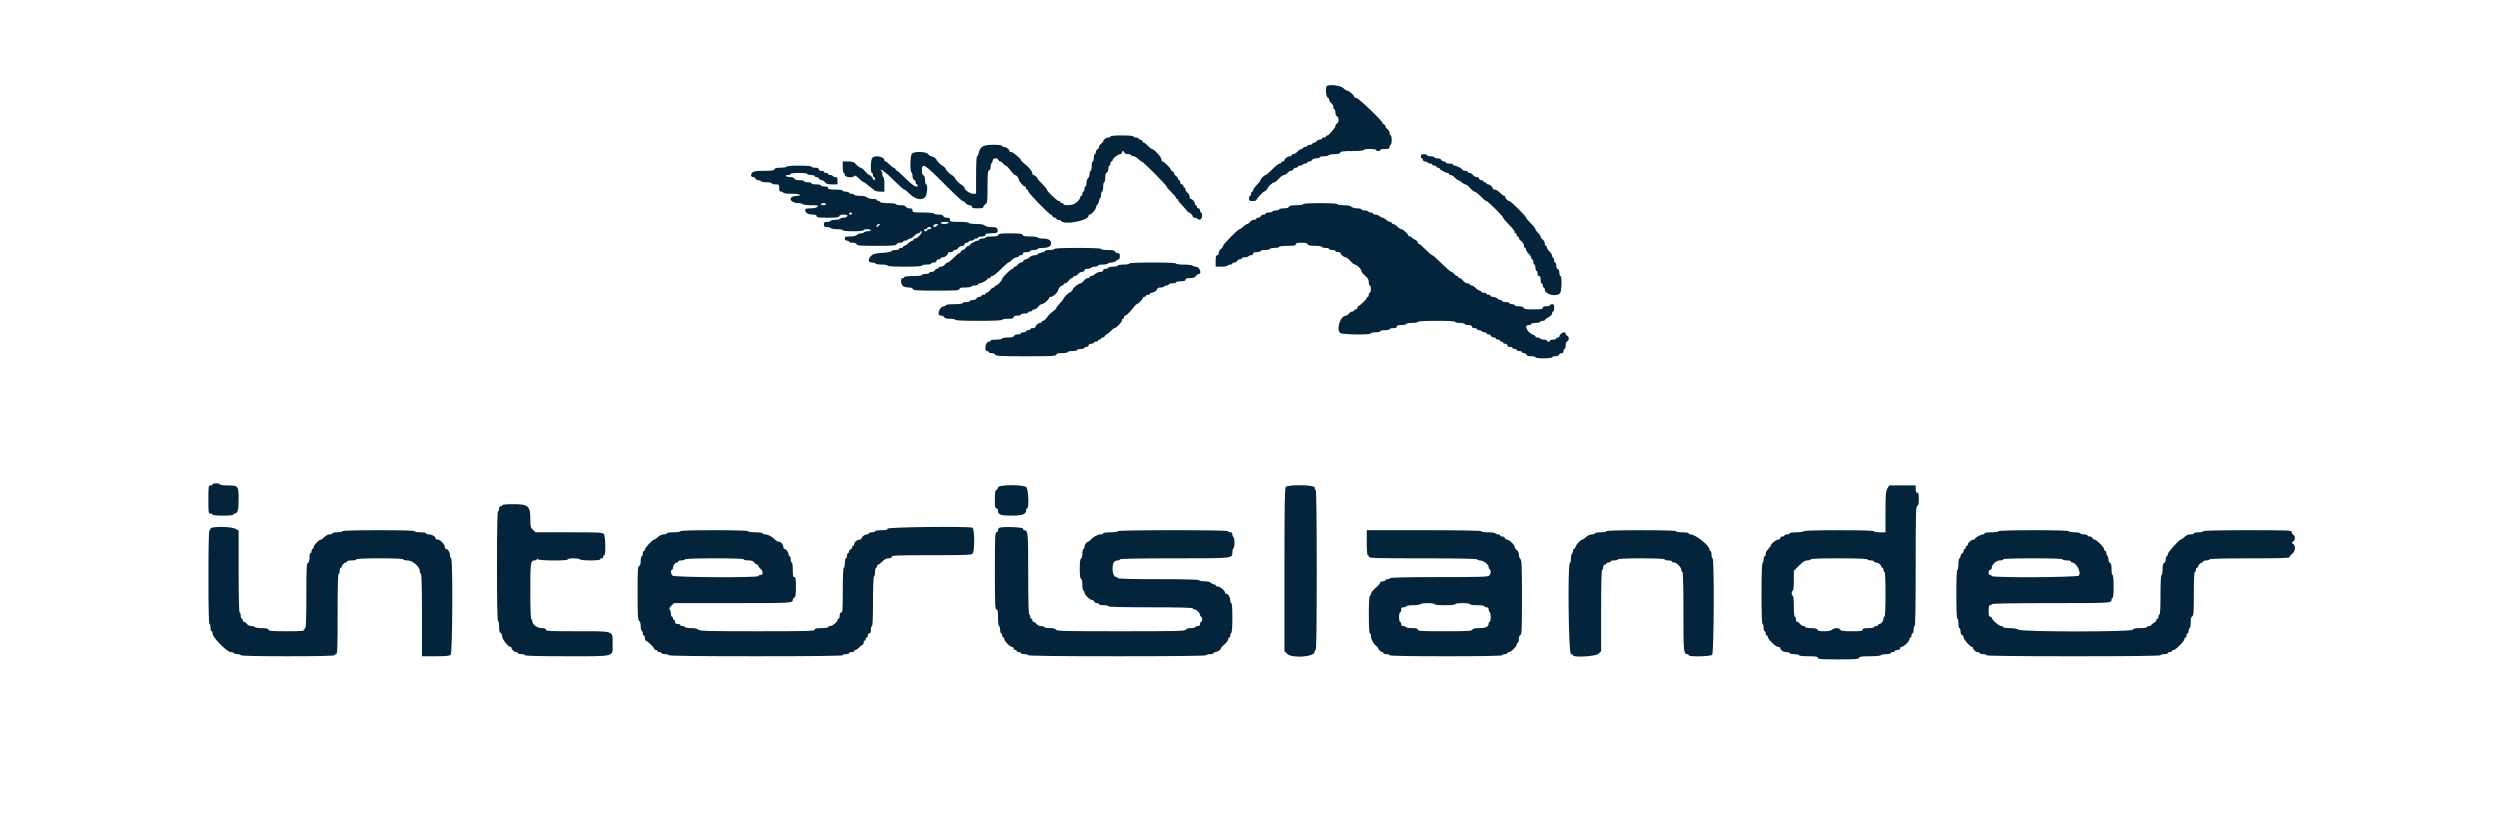 <?xml version="1.0" encoding="UTF-8"?>
<svg version="1.1" viewBox="0 0 400 133.83" xmlns="http://www.w3.org/2000/svg">
<g fill-rule="evenodd">
<path d="m212.28 13.778c-0.232 0.232-0.118 1.73 0.139 1.828 0.137 0.053 0.25 0.222 0.25 0.375s0.15 0.387 0.333 0.519 0.333 0.411 0.333 0.62 0.075 0.38 0.167 0.38 0.167 0.227 0.167 0.505c0 0.296 0.104 0.545 0.25 0.601 0.143 0.055 0.25 0.304 0.25 0.584 0 0.279-0.107 0.528-0.25 0.583-0.138 0.053-0.25 0.206-0.25 0.34s-0.094 0.339-0.209 0.455c-0.114 0.116-0.357 0.41-0.539 0.654-0.182 0.245-0.426 0.445-0.542 0.445s-0.21 0.075-0.21 0.166c0 0.092-0.15 0.167-0.334 0.167-0.183 0-0.333 0.075-0.333 0.167 0 0.091-0.141 0.166-0.313 0.166s-0.406 0.113-0.52 0.25c-0.114 0.138-0.311 0.25-0.437 0.25-0.127 0-0.23 0.075-0.23 0.167s-0.187 0.167-0.417 0.167c-0.229 0-0.416 0.075-0.416 0.166 0 0.092-0.15 0.167-0.334 0.167-0.183 0-0.333 0.075-0.333 0.167 0 0.091-0.116 0.166-0.258 0.166s-0.432 0.188-0.644 0.417-0.509 0.417-0.659 0.417-0.272 0.075-0.272 0.166c0 0.092-0.132 0.169-0.292 0.172-0.36 7e-3 -0.875 0.382-0.875 0.638 0 0.105-0.113 0.19-0.25 0.19-0.138 0-0.25 0.075-0.25 0.167s-0.119 0.167-0.264 0.167c-0.146 0-0.668 0.412-1.16 0.916s-0.973 0.917-1.069 0.917c-0.224 0-0.84 0.615-0.84 0.839 0 0.095-0.263 0.435-0.584 0.755-0.321 0.321-0.583 0.694-0.583 0.828 0 0.135-0.075 0.245-0.167 0.245-0.091 0-0.166 0.15-0.166 0.333s-0.075 0.333-0.167 0.333-0.167 0.188-0.167 0.417c0 0.365 0.073 0.417 0.584 0.417 0.32 0 0.583-0.061 0.583-0.134 0-0.17 1.089-1.366 1.243-1.366 0.142 0 0.59-0.44 0.59-0.579 0-0.203 0.823-0.921 1.055-0.921 0.13 0 0.46-0.263 0.735-0.584 0.274-0.321 0.642-0.583 0.817-0.583 0.176 0 0.428-0.15 0.56-0.333 0.132-0.184 0.376-0.334 0.542-0.334s0.345-0.112 0.398-0.25c0.052-0.137 0.238-0.25 0.411-0.25 0.174 0 0.316-0.075 0.316-0.166 0-0.092 0.145-0.167 0.323-0.167s0.37-0.075 0.427-0.167c0.056-0.091 0.248-0.166 0.426-0.166s0.324-0.075 0.324-0.167 0.152-0.167 0.338-0.167 0.382-0.112 0.435-0.25c0.059-0.154 0.312-0.25 0.661-0.25 0.311 0 0.566-0.075 0.566-0.166 0-0.092 0.295-0.167 0.656-0.167 0.362 0 0.704-0.075 0.76-0.167 0.057-0.091 0.476-0.166 0.932-0.166 0.583 0 0.857-0.074 0.925-0.25 0.077-0.201 0.451-0.25 1.911-0.25 1.099 0 1.816-0.066 1.816-0.167 0-0.093 0.444-0.167 1-0.167 0.555 0 1 0.074 1 0.167 0 0.092 0.15 0.167 0.333 0.167s0.333-0.075 0.333-0.167 0.338-0.167 0.75-0.167c0.639 0 0.75-0.049 0.75-0.333 0-0.183 0.075-0.333 0.167-0.333s0.167-0.338 0.167-0.75c0-0.413-0.075-0.75-0.167-0.75s-0.167-0.171-0.167-0.38-0.15-0.488-0.333-0.62-0.333-0.339-0.333-0.459-0.113-0.262-0.25-0.314c-0.138-0.053-0.25-0.166-0.25-0.25 0-0.321-3.826-3.977-4.162-3.977-0.186 0-0.338-0.085-0.338-0.189 0-0.244-0.851-0.978-1.133-0.978-0.119 0-0.403-0.187-0.632-0.417-0.412-0.411-2.299-0.631-2.624-0.305m-34.611 8.055c0 0.092-0.156 0.167-0.346 0.167-0.348 0-0.821 0.356-0.821 0.618 0 0.078-0.15 0.25-0.333 0.382-0.184 0.132-0.334 0.366-0.334 0.519s-0.112 0.322-0.25 0.375c-0.137 0.052-0.25 0.248-0.25 0.434s-0.075 0.339-0.166 0.339c-0.092 0-0.167 0.262-0.167 0.583s-0.075 0.583-0.167 0.583c-0.091 0-0.166 0.338-0.166 0.75 0 0.413-0.075 0.75-0.167 0.75s-0.167 0.216-0.167 0.48-0.112 0.573-0.25 0.687c-0.137 0.114-0.25 0.461-0.25 0.77 0 0.31-0.075 0.563-0.166 0.563-0.092 0-0.167 0.188-0.167 0.417s-0.075 0.417-0.167 0.417c-0.091 0-0.166 0.15-0.166 0.333s-0.075 0.333-0.167 0.333-0.167 0.101-0.167 0.225c0 0.275-0.459 0.787-0.958 1.067-0.442 0.248-1.708 0.279-1.708 0.042 0-0.092-0.113-0.167-0.25-0.167-0.138 0-0.25-0.075-0.25-0.167 0-0.091-0.112-0.166-0.248-0.166-0.278 0-1.919-1.568-1.919-1.832 0-0.094-0.338-0.503-0.75-0.91-0.413-0.406-0.75-0.786-0.75-0.844 0-0.171-0.462-0.581-0.655-0.581-0.098 0-0.178-0.112-0.178-0.248 0-0.351-0.616-1.09-1.389-1.667-0.245-0.182-0.445-0.408-0.445-0.502s-0.2-0.32-0.444-0.502-0.539-0.425-0.655-0.539c-0.115-0.115-0.328-0.209-0.472-0.209s-0.262-0.085-0.262-0.19c0-0.256-0.515-0.631-0.875-0.638-0.16-3e-3 -0.292-0.08-0.292-0.172 0-0.098-0.586-0.166-1.424-0.166-1.604 0-2.093 0.275-2.32 1.306-0.063 0.29-0.185 0.527-0.269 0.527-0.088 0-0.153 1.284-0.153 3v3h-0.508c-0.452 0-1.326-0.607-1.326-0.921 0-0.133-0.445-0.579-0.579-0.579s-0.921-0.787-0.921-0.921c0-0.133-0.445-0.579-0.579-0.579s-0.921-0.787-0.921-0.921c0-0.133-0.445-0.579-0.579-0.579-0.14 0-0.921-0.79-0.921-0.932 0-0.182-0.558-0.557-0.838-0.563-0.14-3e-3 -0.363-0.155-0.495-0.338-0.301-0.419-2.202-0.488-2.595-0.096-0.28 0.281-0.341 2.846-0.072 3.012 0.092 0.057 0.167 0.326 0.167 0.599 0 0.286 0.105 0.536 0.25 0.591 0.137 0.053 0.25 0.238 0.25 0.411 0 0.174 0.075 0.316 0.167 0.316 0.091 0 0.166 0.075 0.166 0.167 0 0.497-0.797 0.045-1.911-1.084-0.679-0.687-1.306-1.25-1.393-1.25-0.088 0-0.203-0.112-0.256-0.25-0.053-0.137-0.181-0.25-0.284-0.25-0.104 0-0.399-0.225-0.656-0.5s-0.549-0.5-0.65-0.5-0.183-0.085-0.183-0.19c0-0.564-1.462-0.871-1.929-0.405-0.277 0.278-0.34 2.429-0.071 2.429 0.092 0 0.167 0.15 0.167 0.333s0.075 0.333 0.166 0.333c0.092 0 0.167 0.113 0.167 0.25 0 0.138-0.075 0.25-0.167 0.25-0.091 0-0.166-0.08-0.166-0.178 0-0.209-0.414-0.653-0.613-0.659-0.076-2e-3 -0.362-0.264-0.636-0.583s-0.6-0.58-0.725-0.58c-0.124 0-0.436-0.225-0.693-0.5-0.401-0.429-0.588-0.5-1.317-0.5h-0.85v0.917c0 0.504 0.075 0.917 0.167 0.917s0.167 0.15 0.167 0.333c0 0.389 1.414 0.508 1.54 0.13 0.041-0.123 0.318 0.04 0.706 0.417 0.351 0.341 0.707 0.62 0.791 0.62s0.248 0.093 0.364 0.208 0.418 0.358 0.673 0.542c0.254 0.183 0.561 0.427 0.682 0.541 0.121 0.115 0.525 0.209 0.898 0.209h0.679v-1.167c0-0.667-0.071-1.167-0.167-1.167-0.091 0-0.166-0.218-0.166-0.486 0-0.267-0.094-0.524-0.209-0.57-0.146-0.059-0.15-0.088-0.012-0.097 0.108-7e-3 0.309 0.099 0.447 0.237 0.137 0.137 0.289 0.25 0.337 0.25s0.69 0.6 1.427 1.333c0.736 0.733 1.422 1.333 1.524 1.333s0.384 0.21 0.627 0.466c1.029 1.086 2.16 1.375 2.738 0.699 0.315-0.367 0.413-1.998 0.121-1.998-0.092 0-0.167-0.302-0.167-0.672 0-0.443-0.085-0.704-0.25-0.768-0.17-0.065-0.25-0.331-0.25-0.828 0-1.25 0.397-1.011 3.486 2.101 1.546 1.559 2.915 2.834 3.043 2.834 0.127 0 0.339 0.15 0.471 0.333s0.411 0.333 0.62 0.333c0.227 0 0.38 0.101 0.38 0.25 0 0.192 0.213 0.25 0.917 0.25 0.633 0 0.916-0.066 0.916-0.213 0-0.117 0.15-0.321 0.334-0.453 0.308-0.222 0.333-0.432 0.333-2.769 0-2.094 0.043-2.545 0.25-2.625 0.145-0.055 0.25-0.305 0.25-0.591 0-0.273 0.075-0.542 0.167-0.599 0.091-0.056 0.166-0.248 0.166-0.426 0-0.396 0.747-0.457 0.894-0.074 0.053 0.138 0.194 0.25 0.314 0.25s0.327 0.15 0.459 0.334c0.132 0.183 0.318 0.333 0.414 0.333 0.095 0 0.318 0.192 0.494 0.427 0.523 0.697 0.873 1.073 0.998 1.073 0.199 0 0.594 0.464 0.594 0.696 0 0.286 0.732 1.137 0.978 1.137 0.104 0 0.189 0.113 0.189 0.25 0 0.138 0.075 0.25 0.166 0.25 0.092 0 0.167 0.116 0.167 0.257 0 0.271 3.38 3.743 3.644 3.743 0.085 0 0.197 0.113 0.25 0.25 0.052 0.138 0.21 0.25 0.351 0.25 0.14 0 0.255 0.075 0.255 0.167s0.146 0.167 0.323 0.167c0.178 0 0.37 0.075 0.427 0.166 0.448 0.726 4.417-0.016 4.417-0.825 0-0.096 0.078-0.175 0.174-0.175 0.273 0 0.992-0.788 0.992-1.087 0-0.149 0.113-0.382 0.25-0.52 0.138-0.137 0.25-0.39 0.25-0.561 0-0.172 0.075-0.358 0.167-0.415s0.167-0.324 0.167-0.593c0-0.27 0.075-0.49 0.166-0.49 0.092 0 0.167-0.338 0.167-0.75 0-0.413 0.075-0.75 0.167-0.75 0.091 0 0.166-0.33 0.166-0.733 0-0.497 0.081-0.762 0.25-0.828 0.146-0.056 0.25-0.305 0.25-0.601 0-0.278 0.075-0.505 0.167-0.505s0.167-0.15 0.167-0.333c0-0.184 0.075-0.334 0.166-0.334 0.092 0 0.167-0.085 0.167-0.189 0-0.275 0.868-0.977 1.208-0.977 0.161 0 0.292-0.113 0.292-0.25 0-0.138 0.067-0.25 0.149-0.25s0.192 0.112 0.245 0.25c0.056 0.146 0.305 0.25 0.601 0.25 0.278 0 0.505 0.075 0.505 0.166 0 0.092 0.153 0.167 0.341 0.167 0.187 0 0.528 0.188 0.757 0.417 0.23 0.229 0.481 0.416 0.559 0.416 0.209 0 4.01 3.818 4.01 4.028 0 0.099 0.337 0.502 0.75 0.898 0.412 0.395 0.75 0.798 0.75 0.896s0.075 0.178 0.166 0.178c0.092 0 0.167 0.086 0.167 0.191 0 0.104 0.206 0.39 0.458 0.634s0.608 0.646 0.79 0.893 0.394 0.449 0.47 0.449c0.199 0 0.615 0.443 0.615 0.655 0 0.098 0.135 0.178 0.3 0.178s0.385 0.085 0.489 0.189c0.318 0.318 0.711 0.031 0.711-0.517 0-0.278-0.075-0.505-0.166-0.505-0.092 0-0.167-0.15-0.167-0.333 0-0.186-0.111-0.334-0.25-0.334-0.138 0-0.25-0.112-0.25-0.25 0-0.137-0.075-0.25-0.167-0.25-0.091 0-0.166-0.118-0.166-0.262 0-0.299-0.39-0.738-0.655-0.738-0.098 0-0.179-0.171-0.179-0.38 0-0.208-0.15-0.488-0.333-0.62s-0.333-0.373-0.333-0.536c0-0.164-0.075-0.297-0.167-0.297s-0.167-0.113-0.167-0.25-0.112-0.25-0.25-0.25c-0.139 0-0.25-0.148-0.25-0.333 0-0.184-0.075-0.334-0.166-0.334-0.092 0-0.167-0.096-0.167-0.213s-0.15-0.321-0.333-0.453c-0.184-0.132-0.334-0.339-0.334-0.459s-0.112-0.262-0.25-0.314c-0.137-0.053-0.25-0.166-0.25-0.251 0-0.211-1.114-1.31-1.327-1.31-0.095 0-0.173-0.156-0.173-0.346 0-0.346-1.209-1.654-1.53-1.654-0.093 0-0.379-0.225-0.636-0.5s-0.542-0.5-0.633-0.5-0.208-0.112-0.261-0.25c-0.053-0.137-0.211-0.25-0.351-0.25s-0.255-0.075-0.255-0.166c0-0.092-0.188-0.167-0.417-0.167s-0.417-0.075-0.417-0.167c0-0.101-0.722-0.166-1.833-0.166s-1.833 0.065-1.833 0.166m49.666 3.167c0 0.183 0.075 0.333 0.167 0.333s0.167 0.113 0.167 0.25c0 0.138 0.145 0.25 0.323 0.25s0.37 0.075 0.427 0.167c0.056 0.092 0.248 0.167 0.426 0.167s0.324 0.075 0.324 0.166c0 0.092 0.15 0.167 0.333 0.167s0.333 0.075 0.333 0.167c0 0.091 0.113 0.166 0.25 0.166 0.138 0 0.251 0.057 0.251 0.125 2e-3 0.168 0.965 0.709 1.263 0.709 0.13 0 0.236 0.075 0.236 0.166 0 0.092 0.123 0.167 0.273 0.167s0.446 0.188 0.659 0.417c0.212 0.229 0.467 0.416 0.567 0.416s0.343 0.15 0.54 0.334c0.197 0.183 0.466 0.333 0.599 0.333s0.466 0.262 0.74 0.583 0.606 0.584 0.738 0.584 0.564 0.337 0.959 0.75c0.395 0.412 0.8 0.75 0.9 0.75 0.242 0 2.692 2.427 2.692 2.666 0 0.104 0.412 0.595 0.917 1.091 0.504 0.496 0.916 1.016 0.916 1.156 0 0.139 0.075 0.253 0.167 0.253s0.167 0.113 0.167 0.25c0 0.138 0.075 0.25 0.166 0.25 0.092 0 0.167 0.102 0.167 0.227s0.188 0.367 0.417 0.54c0.229 0.172 0.416 0.482 0.416 0.69 0 0.207 0.075 0.377 0.167 0.377s0.167 0.122 0.167 0.272 0.187 0.447 0.416 0.659c0.23 0.212 0.417 0.502 0.417 0.644s0.075 0.258 0.167 0.258c0.091 0 0.166 0.188 0.166 0.417s0.075 0.416 0.167 0.416 0.167 0.225 0.167 0.5 0.075 0.5 0.166 0.5c0.092 0 0.167 0.188 0.167 0.417 0 0.259 0.094 0.417 0.25 0.417 0.175 0 0.25 0.176 0.25 0.583 0 0.321 0.075 0.583 0.167 0.583 0.091 0 0.166 0.15 0.166 0.334 0 0.183 0.075 0.333 0.167 0.333s0.167 0.155 0.167 0.345c0 0.769 1.808 1.204 2.428 0.584 0.28-0.281 0.345-2.762 0.072-2.762-0.092 0-0.167-0.228-0.167-0.506 0-0.295-0.104-0.545-0.25-0.601-0.143-0.054-0.25-0.303-0.25-0.578 0-0.265-0.075-0.482-0.167-0.482-0.091 0-0.166-0.146-0.166-0.323 0-0.178-0.075-0.37-0.167-0.427s-0.167-0.221-0.167-0.366c0-0.144-0.187-0.436-0.416-0.649-0.229-0.212-0.417-0.502-0.417-0.644s-0.075-0.258-0.167-0.258c-0.091 0-0.166-0.171-0.166-0.38 0-0.208-0.15-0.488-0.334-0.62-0.183-0.132-0.333-0.339-0.333-0.461s-0.187-0.395-0.417-0.607c-0.229-0.213-0.416-0.485-0.416-0.604 0-0.12-0.338-0.542-0.75-0.937-0.413-0.395-0.75-0.798-0.75-0.896 0-0.237-2.433-2.661-2.671-2.661-0.237 0-0.663-0.421-0.663-0.655 0-0.098-0.082-0.179-0.183-0.179s-0.393-0.225-0.65-0.5-0.624-0.5-0.817-0.5c-0.192 0-0.35-0.08-0.35-0.178 0-0.266-0.438-0.655-0.738-0.655-0.144 0-0.262-0.075-0.262-0.167 0-0.091-0.112-0.166-0.25-0.166-0.137 0-0.25-0.075-0.25-0.167s-0.15-0.167-0.333-0.167c-0.185 0-0.333-0.111-0.333-0.25 0-0.149-0.154-0.25-0.38-0.25-0.209 0-0.488-0.15-0.62-0.333s-0.374-0.333-0.537-0.333-0.297-0.075-0.297-0.167-0.187-0.167-0.416-0.167-0.417-0.069-0.417-0.154c0-0.178-0.941-0.679-1.276-0.679-0.123 0-0.224-0.075-0.224-0.167 0-0.091-0.263-0.166-0.583-0.166-0.321 0-0.584-0.075-0.584-0.167s-0.142-0.167-0.315-0.167c-0.174 0-0.359-0.112-0.412-0.25-0.056-0.146-0.305-0.25-0.601-0.25-0.278 0-0.505-0.075-0.505-0.166 0-0.092-0.263-0.167-0.583-0.167-0.321 0-0.584-0.075-0.584-0.167 0-0.091-0.225-0.166-0.5-0.166-0.389 0-0.5 0.074-0.5 0.333m-101.5 1.667c0 0.091-0.415 0.166-0.922 0.166-0.665 0-0.948 0.07-1.017 0.25-0.076 0.198-0.425 0.25-1.674 0.25-1.145 0-1.642 0.066-1.815 0.238-0.339 0.339-0.296 0.762 0.077 0.762 0.174 0 0.359 0.113 0.412 0.25 0.052 0.138 0.243 0.25 0.424 0.25s0.375 0.075 0.432 0.167 0.474 0.167 0.927 0.167c0.452 0 0.823 0.075 0.823 0.166 0 0.092 0.263 0.167 0.583 0.167 0.556 0 0.584 0.028 0.584 0.583 0 0.473 0.063 0.584 0.333 0.584 0.183 0 0.333 0.075 0.333 0.166 0 0.098 0.556 0.167 1.334 0.167 1.387 0 1.86 0.276 0.626 0.365-1.28 0.093-0.912 1.118 0.405 1.13 0.339 3e-3 0.662 0.08 0.719 0.172 0.056 0.091 0.666 0.166 1.355 0.166 1.113 0 1.224 0.028 1.002 0.25-0.157 0.157-0.566 0.25-1.095 0.25-0.658 0-0.846 0.059-0.846 0.262 0 0.451 0.45 0.738 1.155 0.738 0.492 0 0.679 0.069 0.679 0.25 0 0.207 0.306 0.25 1.755 0.25 1.406 0 1.774-0.049 1.851-0.25 0.062-0.162 0.321-0.25 0.74-0.25 0.503 0 0.622 0.055 0.547 0.25-0.054 0.141-0.302 0.25-0.568 0.25-0.26 0-0.519 0.075-0.575 0.167-0.057 0.092-0.394 0.167-0.75 0.167s-0.694 0.075-0.75 0.166c-0.057 0.092-0.324 0.167-0.594 0.167-0.411 0-0.49 0.067-0.49 0.417s0.079 0.416 0.49 0.416c0.27 0 0.537 0.075 0.594 0.167 0.056 0.092 0.511 0.167 1.01 0.167 0.498 0 0.906 0.075 0.906 0.166 0 0.1 0.667 0.167 1.667 0.167s1.667-0.067 1.667-0.167c0-0.091 0.262-0.166 0.583-0.166s0.583 0.075 0.583 0.166c0 0.092-0.22 0.167-0.49 0.167-0.269 0-0.536 0.075-0.593 0.167-0.057 0.091-0.281 0.166-0.498 0.166s-0.507 0.113-0.645 0.25c-0.156 0.157-0.566 0.25-1.095 0.25-0.734 0-0.845 0.044-0.845 0.334 0 0.222 0.111 0.333 0.333 0.333 0.183 0 0.333 0.075 0.333 0.167 0 0.091 0.255 0.166 0.566 0.166 0.349 0 0.602 0.096 0.661 0.25 0.081 0.21 0.594 0.25 3.19 0.25s3.109-0.04 3.19-0.25c0.054-0.142 0.303-0.25 0.578-0.25 0.265 0 0.482-0.075 0.482-0.166 0-0.092 0.146-0.167 0.323-0.167 0.178 0 0.37-0.075 0.427-0.167 0.057-0.091 0.221-0.166 0.366-0.166 0.144 0 0.436-0.188 0.649-0.417 0.212-0.229 0.496-0.417 0.63-0.417s0.273-0.086 0.308-0.191c0.035-0.106 0.151-0.162 0.257-0.125 0.266 0.091-0.677 1.15-1.024 1.15-0.148 0-0.269 0.075-0.269 0.166 0 0.092-0.081 0.167-0.179 0.167s-0.283 0.094-0.411 0.208c-0.551 0.495-0.74 0.625-0.903 0.625-0.096 0-0.174 0.075-0.174 0.167s-0.15 0.167-0.333 0.167c-0.184 0-0.334 0.075-0.334 0.166 0 0.092-0.256 0.167-0.569 0.167s-0.597 0.081-0.63 0.18c-0.032 0.099-0.691 0.223-1.464 0.276-1.166 0.08-1.469 0.161-1.787 0.479-0.562 0.562-0.511 1.065 0.107 1.065 0.27 0 0.537 0.075 0.593 0.167 0.057 0.091 0.511 0.166 1.01 0.166s0.907 0.075 0.907 0.167c0 0.104 1.028 0.167 2.75 0.167s2.75-0.063 2.75-0.167c0-0.092 0.337-0.167 0.75-0.167 0.412 0 0.75-0.075 0.75-0.166 0-0.092 0.188-0.167 0.417-0.167 0.259 0 0.416-0.094 0.416-0.25 0-0.139 0.148-0.25 0.334-0.25 0.183 0 0.333-0.075 0.333-0.167 0-0.091 0.155-0.166 0.345-0.166 0.369 0 0.822-0.361 0.822-0.655 0-0.098 0.187-0.179 0.416-0.179 0.23 0 0.417-0.075 0.417-0.166 0-0.092 0.133-0.167 0.297-0.167 0.163 0 0.404-0.15 0.536-0.333 0.132-0.184 0.412-0.334 0.62-0.334 0.227 0 0.38-0.101 0.38-0.25 0-0.139 0.148-0.25 0.334-0.25 0.183 0 0.333-0.075 0.333-0.166 0-0.092 0.188-0.167 0.417-0.167s0.416-0.075 0.416-0.167c0-0.091 0.15-0.166 0.334-0.166 0.183 0 0.333-0.075 0.333-0.167s0.262-0.167 0.583-0.167c0.408 0 0.584-0.075 0.584-0.25 0-0.191 0.212-0.25 0.906-0.25 0.968 0 1.178-0.139 1.01-0.668-0.087-0.273-0.253-0.332-0.939-0.332-0.52 0-0.929-0.094-1.084-0.25-0.175-0.174-0.601-0.25-1.405-0.25-0.659 0-1.155-0.071-1.155-0.166 0-0.099-0.611-0.167-1.5-0.167-1.389 0-1.5-0.025-1.5-0.333 0-0.257-0.111-0.334-0.482-0.334-0.275 0-0.524-0.107-0.578-0.25-0.063-0.164-0.324-0.25-0.758-0.25-0.364 0-0.709-0.075-0.765-0.166-0.058-0.093-0.835-0.167-1.76-0.167-1.546 0-1.657-0.022-1.657-0.333 0-0.257-0.111-0.334-0.482-0.334-0.275 0-0.524-0.107-0.578-0.25-0.066-0.171-0.334-0.25-0.851-0.25-0.416 0-0.756-0.075-0.756-0.166 0-0.097-0.527-0.167-1.25-0.167-0.722 0-1.25-0.07-1.25-0.167 0-0.091-0.112-0.166-0.25-0.166-0.137 0-0.25-0.075-0.25-0.167s-0.305-0.167-0.678-0.167c-0.381 0-0.788-0.109-0.929-0.25-0.161-0.16-0.573-0.25-1.155-0.25-0.497 0-0.904-0.075-0.904-0.166 0-0.092-0.188-0.167-0.417-0.167s-0.417-0.075-0.417-0.167c0-0.091-0.225-0.166-0.5-0.166s-0.5-0.075-0.5-0.167c0-0.095-0.5-0.167-1.166-0.167-0.926 0-1.167-0.051-1.167-0.25 0-0.174-0.176-0.25-0.583-0.25-0.321 0-0.584-0.075-0.584-0.166 0-0.092-0.337-0.167-0.75-0.167-0.412 0-0.75-0.075-0.75-0.167 0-0.091-0.262-0.166-0.583-0.166s-0.583-0.075-0.583-0.167-0.33-0.167-0.733-0.167c-0.497 0-0.762-0.08-0.828-0.25-0.059-0.155-0.314-0.25-0.674-0.25-0.319 0-0.625-0.075-0.682-0.166-0.058-0.095 0.082-0.167 0.323-0.167 0.235 0 0.427-0.075 0.427-0.167 0-0.097 0.556-0.166 1.333-0.166 0.778 0 1.334 0.069 1.334 0.166 0 0.092 0.262 0.167 0.583 0.167s0.583 0.075 0.583 0.167c0 0.091 0.142 0.166 0.316 0.166 0.173 0 0.359 0.113 0.411 0.25 0.053 0.138 0.232 0.25 0.398 0.25s0.41 0.15 0.542 0.334c0.188 0.261 0.431 0.333 1.12 0.333h0.88v-0.583c0-0.467-0.065-0.584-0.323-0.584-0.178 0-0.37-0.075-0.427-0.166-0.057-0.092-0.249-0.167-0.427-0.167-0.177 0-0.323-0.075-0.323-0.167 0-0.091-0.15-0.166-0.333-0.166-0.184 0-0.334-0.075-0.334-0.167s-0.187-0.167-0.416-0.167c-0.26 0-0.417-0.094-0.417-0.25 0-0.174-0.176-0.25-0.583-0.25-0.321 0-0.584-0.075-0.584-0.166 0-0.102-0.777-0.167-2-0.167-1.222 0-2 0.065-2 0.167m6.334 6c0 0.091-0.188 0.166-0.417 0.166s-0.417-0.075-0.417-0.166c0-0.092 0.188-0.167 0.417-0.167s0.417 0.075 0.417 0.167m76.333 0c0 0.094-0.474 0.166-1.089 0.166-0.813 0-1.112 0.063-1.184 0.25-0.065 0.17-0.331 0.25-0.828 0.25-0.403 0-0.732 0.075-0.732 0.167s-0.221 0.167-0.49 0.167c-0.27 0-0.537 0.075-0.594 0.166-0.056 0.092-0.323 0.167-0.593 0.167-0.269 0-0.49 0.075-0.49 0.167 0 0.091-0.152 0.166-0.339 0.166-0.186 0-0.381 0.113-0.434 0.25-0.053 0.138-0.238 0.25-0.411 0.25-0.174 0-0.316 0.075-0.316 0.167s-0.171 0.167-0.38 0.167-0.488 0.15-0.62 0.333-0.333 0.333-0.446 0.333-0.393 0.188-0.622 0.417-0.499 0.417-0.599 0.417c-0.261 0-2.666 2.44-2.666 2.705 0 0.122-0.15 0.329-0.334 0.461-0.183 0.132-0.333 0.412-0.333 0.62 0 0.227-0.101 0.38-0.25 0.38-0.192 0-0.25 0.213-0.25 0.917v0.917h0.907c0.499 0 0.953-0.075 1.01-0.167 0.056-0.092 0.248-0.167 0.426-0.167s0.324-0.075 0.324-0.166c0-0.092 0.152-0.167 0.338-0.167s0.382-0.113 0.435-0.25c0.052-0.138 0.238-0.25 0.411-0.25 0.174 0 0.316-0.075 0.316-0.167 0-0.091 0.22-0.166 0.49-0.166 0.269 0 0.536-0.075 0.593-0.167s0.249-0.167 0.427-0.167c0.177 0 0.323-0.112 0.323-0.25 0-0.174 0.176-0.25 0.583-0.25 0.321 0 0.584-0.075 0.584-0.166 0-0.092 0.337-0.167 0.75-0.167 0.412 0 0.75-0.075 0.75-0.167 0-0.091 0.337-0.166 0.75-0.166 0.412 0 0.75-0.075 0.75-0.167 0-0.097 0.555-0.167 1.333-0.167 1.074 0 1.333-0.048 1.333-0.25 0-0.191 0.211-0.25 0.899-0.25 0.645 0 0.926 0.071 0.995 0.25 0.072 0.187 0.371 0.25 1.184 0.25 0.615 0 1.089 0.073 1.089 0.167 0 0.092 0.262 0.167 0.583 0.167s0.584 0.075 0.584 0.166c0 0.092 0.225 0.167 0.5 0.167s0.5 0.075 0.5 0.167c0 0.091 0.187 0.166 0.416 0.166 0.23 0 0.417 0.086 0.417 0.19 0 0.236 0.504 0.631 0.815 0.638 0.127 3e-3 0.455 0.268 0.729 0.589s0.605 0.583 0.735 0.583c0.306 0 1.054 0.749 1.054 1.055 0 0.13 0.263 0.46 0.584 0.735 0.437 0.373 0.583 0.629 0.583 1.021 0 0.287 0.075 0.523 0.167 0.523 0.091 0 0.166 0.262 0.166 0.583s-0.075 0.583-0.166 0.583c-0.092 0-0.167 0.15-0.167 0.334 0 0.183-0.075 0.333-0.167 0.333-0.091 0-0.166 0.082-0.166 0.183 0 0.195-1.165 1.307-1.375 1.313-0.069 2e-3 -0.125 0.116-0.125 0.254 0 0.137-0.113 0.25-0.25 0.25-0.138 0-0.25 0.075-0.25 0.167 0 0.091-0.134 0.166-0.297 0.166s-0.405 0.15-0.537 0.334c-0.132 0.183-0.346 0.333-0.477 0.333-0.874 0-1.602 2.111-0.951 2.762 0.287 0.288 4.928 0.355 4.928 0.071 0-0.091 0.338-0.166 0.75-0.166 0.413 0 0.75-0.075 0.75-0.167s0.338-0.167 0.75-0.167c0.413 0 0.75-0.075 0.75-0.166 0-0.092 0.263-0.167 0.584-0.167 0.407 0 0.583-0.075 0.583-0.25 0-0.185 0.194-0.25 0.75-0.25 0.412 0 0.75-0.075 0.75-0.167 0-0.091 0.412-0.166 0.917-0.166 0.504 0 0.916-0.075 0.916-0.167 0-0.105 1.111-0.167 3-0.167s3 0.062 3 0.167c0 0.092 0.338 0.167 0.75 0.167 0.413 0 0.75 0.075 0.75 0.166 0 0.092 0.263 0.167 0.584 0.167 0.407 0 0.583 0.075 0.583 0.25 0 0.156 0.157 0.25 0.417 0.25 0.229 0 0.416 0.075 0.416 0.167 0 0.091 0.146 0.166 0.324 0.166s0.37 0.075 0.426 0.167c0.057 0.092 0.249 0.167 0.427 0.167s0.323 0.075 0.323 0.166c0 0.092 0.142 0.167 0.316 0.167 0.173 0 0.359 0.112 0.411 0.25 0.053 0.137 0.249 0.25 0.435 0.25s0.338 0.075 0.338 0.167c0 0.091 0.15 0.166 0.334 0.166 0.183 0 0.333 0.075 0.333 0.167s0.112 0.167 0.25 0.167c0.137 0 0.25 0.075 0.25 0.166 0 0.092 0.15 0.167 0.333 0.167 0.186 0 0.334 0.111 0.334 0.25 0 0.156 0.157 0.25 0.416 0.25 0.23 0 0.417 0.075 0.417 0.167 0 0.091 0.15 0.166 0.333 0.166 0.184 0 0.334 0.075 0.334 0.167s0.187 0.167 0.416 0.167c0.23 0 0.417 0.075 0.417 0.166 0 0.092 0.142 0.167 0.316 0.167 0.173 0 0.358 0.112 0.411 0.25 0.063 0.165 0.324 0.25 0.768 0.25 0.369 0 0.672 0.075 0.672 0.167 0 0.097 0.555 0.166 1.333 0.166s1.333-0.069 1.333-0.166c0-0.092 0.228-0.167 0.506-0.167 0.295 0 0.545-0.104 0.601-0.25 0.052-0.138 0.238-0.25 0.411-0.25 0.205 0 0.316-0.117 0.316-0.333 0-0.184 0.075-0.334 0.166-0.334 0.092 0 0.167-0.254 0.167-0.565 0-0.349 0.096-0.602 0.25-0.662 0.137-0.052 0.25-0.25 0.25-0.439s-0.113-0.387-0.25-0.44c-0.138-0.053-0.25-0.2-0.25-0.328s-0.118-0.232-0.262-0.232c-0.299 0-0.738 0.389-0.738 0.654 0 0.099-0.113 0.179-0.25 0.179-0.138 0-0.25 0.075-0.25 0.167 0 0.091-0.225 0.166-0.5 0.166s-0.5 0.075-0.5 0.167-0.113 0.167-0.25 0.167c-0.138 0-0.25-0.075-0.25-0.167s-0.221-0.167-0.49-0.167c-0.27 0-0.537-0.075-0.593-0.166-0.057-0.092-0.249-0.167-0.427-0.167s-0.323-0.07-0.323-0.155c0-0.086-0.132-0.198-0.292-0.249-1-0.321-1.632-1.596-0.792-1.596 0.23 0 0.417-0.075 0.417-0.167 0-0.091 0.296-0.166 0.657-0.166s0.703-0.075 0.76-0.167c0.056-0.092 0.248-0.167 0.426-0.167s0.324-0.058 0.324-0.128c0-0.071 0.262-0.271 0.583-0.443 0.342-0.184 0.583-0.442 0.583-0.622 0-0.168 0.075-0.307 0.167-0.307s0.167-0.262 0.167-0.583c0-0.472-0.064-0.583-0.334-0.583-0.183 0-0.333 0.075-0.333 0.166 0 0.092-0.263 0.167-0.583 0.167-0.408 0-0.584 0.075-0.584 0.25 0 0.203-0.275 0.25-1.482 0.25-1.164 0-1.503-0.054-1.578-0.25-0.063-0.165-0.324-0.25-0.768-0.25-0.369 0-0.672-0.075-0.672-0.167 0-0.091-0.187-0.166-0.416-0.166s-0.417-0.075-0.417-0.167-0.263-0.167-0.583-0.167c-0.321 0-0.584-0.075-0.584-0.166 0-0.092-0.118-0.167-0.262-0.167s-0.374-0.113-0.511-0.25c-0.138-0.138-0.433-0.25-0.655-0.25-0.223 0-0.405-0.075-0.405-0.167 0-0.091-0.15-0.166-0.333-0.166-0.184 0-0.334-0.075-0.334-0.167s-0.187-0.167-0.416-0.167-0.417-0.075-0.417-0.166c0-0.092-0.116-0.167-0.258-0.167s-0.432-0.187-0.644-0.417c-0.212-0.229-0.509-0.416-0.659-0.416s-0.272-0.075-0.272-0.167-0.17-0.167-0.377-0.167c-0.208 0-0.518-0.187-0.69-0.416-0.173-0.229-0.415-0.417-0.54-0.417s-0.227-0.075-0.227-0.167c0-0.091-0.096-0.166-0.213-0.166s-0.321-0.15-0.453-0.334c-0.132-0.183-0.336-0.333-0.453-0.333s-0.809-0.6-1.537-1.333c-0.729-0.734-1.412-1.334-1.519-1.334s-0.593-0.412-1.082-0.916c-0.488-0.505-0.968-0.917-1.065-0.917-0.098 0-0.178-0.106-0.178-0.236s-0.225-0.336-0.5-0.457c-0.275-0.122-0.5-0.278-0.5-0.348 0-0.069-0.112-0.126-0.25-0.126-0.137 0-0.25-0.064-0.25-0.144 0-0.234-0.858-1.022-1.113-1.022-0.129 0-0.423-0.188-0.652-0.417s-0.526-0.417-0.659-0.417-0.242-0.075-0.242-0.166c0-0.092-0.116-0.167-0.257-0.167-0.142 0-0.418-0.15-0.615-0.333-0.197-0.184-0.462-0.334-0.588-0.334-0.127 0-0.343-0.112-0.481-0.25-0.137-0.137-0.432-0.25-0.655-0.25-0.222 0-0.404-0.075-0.404-0.166 0-0.092-0.146-0.167-0.324-0.167s-0.37-0.075-0.426-0.167c-0.057-0.091-0.324-0.166-0.594-0.166-0.269 0-0.49-0.075-0.49-0.167s-0.305-0.167-0.678-0.167c-0.381 0-0.788-0.109-0.929-0.25-0.166-0.166-0.582-0.25-1.238-0.25-0.548 0-0.988-0.074-0.988-0.166 0-0.105-1.028-0.167-2.75-0.167s-2.75 0.062-2.75 0.167m-72.167 1.5c0 0.091-0.112 0.166-0.25 0.166-0.137 0-0.25-0.075-0.25-0.166 0-0.092 0.113-0.167 0.25-0.167 0.138 0 0.25 0.075 0.25 0.167m15.417 1.5c-0.057 0.091-0.361 0.166-0.677 0.166-0.315 0-0.573-0.075-0.573-0.166 0-0.092 0.304-0.167 0.677-0.167 0.408 0 0.635 0.066 0.573 0.167m-11.143 0.416c-0.137 0.138-0.29 0.25-0.34 0.25-0.049 0-0.047-0.112 6e-3 -0.25 0.053-0.137 0.206-0.25 0.34-0.25 0.212 0 0.211 0.034-6e-3 0.25m9.333 0c-0.271 0.272-0.607 0.334-0.607 0.111 0-0.226 0.202-0.361 0.54-0.361 0.282 0 0.29 0.028 0.067 0.25m-0.94 0.417c0 0.092-0.15 0.167-0.333 0.167-0.184 0-0.334 0.075-0.334 0.166 0 0.092-0.112 0.167-0.25 0.167-0.137 0-0.25-0.075-0.25-0.167 0-0.091 0.113-0.166 0.25-0.166 0.138 0 0.25-0.075 0.25-0.167s0.15-0.167 0.334-0.167c0.183 0 0.333 0.075 0.333 0.167m10.727 1.083c-0.07 0.183-0.359 0.25-1.078 0.25-0.544 0-0.982 0.075-0.982 0.167s-0.225 0.167-0.5 0.167-0.5 0.075-0.5 0.166c0 0.092-0.107 0.167-0.237 0.167-0.297 0-1.261 0.541-1.262 0.708-1e-3 0.069-0.097 0.125-0.215 0.125-0.117 0-0.321 0.15-0.453 0.334-0.132 0.183-0.339 0.333-0.459 0.333s-0.261 0.112-0.314 0.25c-0.053 0.137-0.167 0.25-0.254 0.25-0.088 0-0.492 0.337-0.898 0.75-0.407 0.412-0.836 0.75-0.954 0.75s-0.322 0.15-0.454 0.333c-0.132 0.184-0.412 0.334-0.62 0.334-0.209 0-0.38 0.075-0.38 0.166 0 0.092-0.115 0.167-0.256 0.167-0.14 0-0.298 0.112-0.351 0.25-0.052 0.137-0.275 0.25-0.494 0.25-0.22 0-0.399 0.075-0.399 0.167 0 0.091-0.263 0.166-0.584 0.166s-0.583 0.075-0.583 0.167c0 0.098-0.583 0.167-1.417 0.167-0.833 0-1.416 0.068-1.416 0.166 0 0.092-0.113 0.167-0.25 0.167-0.36 0-0.328 0.988 0.041 1.268 0.161 0.122 0.565 0.224 0.899 0.227 0.382 3e-3 0.643 0.098 0.703 0.255 0.082 0.212 0.658 0.25 3.768 0.25 3.153 0 3.672-0.035 3.672-0.25 0-0.192 0.212-0.25 0.907-0.25 0.499 0 0.953-0.075 1.01-0.167 0.056-0.091 0.323-0.166 0.593-0.166 0.269 0 0.49-0.075 0.49-0.167s0.106-0.167 0.236-0.167c0.298 0 1.262-0.54 1.263-0.708 1e-3 -0.069 0.113-0.125 0.251-0.125 0.137 0 0.25-0.075 0.25-0.167 0-0.091 0.121-0.166 0.268-0.166s0.753-0.488 1.346-1.084 1.144-1.083 1.224-1.083c0.081 0 0.334-0.187 0.564-0.417 0.229-0.229 0.57-0.416 0.757-0.416 0.188 0 0.341-0.075 0.341-0.167s0.15-0.167 0.333-0.167c0.186 0 0.334-0.111 0.334-0.25 0-0.174 0.176-0.25 0.583-0.25 0.321 0 0.583-0.075 0.583-0.166 0-0.092 0.263-0.167 0.584-0.167 0.32 0 0.583-0.075 0.583-0.167 0-0.091 0.38-0.166 0.845-0.166 0.878 0 1.322-0.252 1.322-0.75 0-0.499-0.444-0.75-1.322-0.75-0.465 0-0.845-0.075-0.845-0.167 0-0.095-0.494-0.167-1.149-0.167-0.867 0-1.172-0.061-1.245-0.25-0.077-0.201-0.454-0.25-1.939-0.25-1.486 0-1.863 0.049-1.94 0.25m8.94 2.25c0 0.092-0.338 0.167-0.75 0.167-0.413 0-0.75 0.072-0.75 0.159 0 0.088-0.263 0.208-0.584 0.269-0.321 0.06-0.583 0.176-0.583 0.257 0 0.082-0.211 0.148-0.469 0.148-0.257 0-0.629 0.15-0.826 0.334-0.197 0.183-0.476 0.333-0.62 0.333s-0.305 0.112-0.358 0.25c-0.053 0.137-0.221 0.25-0.375 0.25-0.153 0-0.387 0.15-0.519 0.333-0.132 0.184-0.336 0.334-0.453 0.334s-0.213 0.075-0.213 0.166c0 0.092-0.079 0.167-0.175 0.167-0.256 0-1.657 1.38-1.658 1.633-1e-3 0.258-0.746 1.034-0.993 1.034-0.096 0-0.174 0.075-0.174 0.166 0 0.092-0.102 0.167-0.227 0.167s-0.367 0.188-0.54 0.417c-0.172 0.229-0.407 0.416-0.523 0.416s-0.21 0.075-0.21 0.167-0.15 0.167-0.334 0.167c-0.183 0-0.333 0.075-0.333 0.166 0 0.092-0.152 0.167-0.339 0.167-0.186 0-0.381 0.112-0.434 0.25-0.055 0.143-0.303 0.25-0.578 0.25-0.265 0-0.482 0.075-0.482 0.167 0 0.091-0.263 0.166-0.584 0.166s-0.583 0.075-0.583 0.167c0 0.097-0.556 0.167-1.333 0.167-0.778 0-1.334 0.069-1.334 0.166 0 0.092-0.133 0.167-0.296 0.167-0.404 0-0.87 0.581-0.87 1.085 0 0.327 0.085 0.415 0.399 0.415 0.219 0 0.442 0.112 0.494 0.25 0.068 0.176 0.343 0.25 0.935 0.25 0.461 0 0.838 0.075 0.838 0.167 0 0.106 1.361 0.166 3.75 0.166s3.75-0.06 3.75-0.166c0-0.092 0.413-0.167 0.917-0.167 0.704 0 0.917-0.058 0.917-0.25 0-0.175 0.176-0.25 0.583-0.25 0.321 0 0.583-0.075 0.583-0.167 0-0.091 0.263-0.166 0.584-0.166 0.32 0 0.583-0.075 0.583-0.167s0.15-0.167 0.333-0.167c0.184 0 0.334-0.075 0.334-0.166 0-0.092 0.139-0.167 0.31-0.167 0.17 0 0.45-0.187 0.623-0.417 0.172-0.229 0.426-0.416 0.565-0.417 0.31 0 1.168-0.718 1.168-0.977 0-0.104 0.136-0.189 0.302-0.189 0.34 0 1.198-0.821 1.198-1.146 0-0.257 0.41-0.687 0.655-0.687 0.098 0 0.179-0.075 0.179-0.167s0.107-0.167 0.238-0.167c0.13 0 0.385-0.187 0.565-0.416s0.411-0.417 0.512-0.417c0.102 0 0.185-0.075 0.185-0.167 0-0.091 0.133-0.166 0.296-0.166s0.405-0.15 0.537-0.334c0.132-0.183 0.411-0.333 0.62-0.333 0.227 0 0.38-0.101 0.38-0.25 0-0.166 0.166-0.25 0.49-0.25 0.27 0 0.537-0.075 0.593-0.167 0.057-0.091 0.324-0.166 0.594-0.166 0.269 0 0.49-0.075 0.49-0.167s0.333-0.167 0.74-0.167 0.786-0.075 0.843-0.166c0.057-0.092 0.318-0.167 0.581-0.167s0.591-0.113 0.729-0.25c0.137-0.138 0.33-0.25 0.428-0.25s0.179-0.225 0.179-0.5c0-0.391-0.074-0.5-0.339-0.5-0.186 0-0.382-0.113-0.434-0.25-0.072-0.186-0.368-0.25-1.162-0.25-0.599 0-1.065-0.073-1.065-0.167 0-0.106-1.361-0.166-3.75-0.166s-3.75 0.06-3.75 0.166m12 2.334c0 0.091-0.413 0.166-0.917 0.166s-0.917 0.075-0.917 0.167-0.337 0.167-0.75 0.167c-0.412 0-0.75 0.075-0.75 0.166 0 0.092-0.187 0.167-0.416 0.167-0.26 0-0.417 0.094-0.417 0.25 0 0.163-0.163 0.25-0.469 0.25-0.257 0-0.629 0.15-0.826 0.333-0.197 0.184-0.473 0.334-0.615 0.334-0.141 0-0.257 0.075-0.257 0.166 0 0.092-0.139 0.167-0.31 0.167-0.17 0-0.45 0.188-0.623 0.417-0.172 0.229-0.426 0.419-0.565 0.422-0.253 5e-3 -1.168 0.722-1.168 0.915 0 0.134-0.446 0.579-0.579 0.579-0.131 0-0.921 0.786-0.921 0.916 0 0.11-0.232 0.403-0.792 1.001-0.206 0.221-0.375 0.462-0.375 0.536s-0.2 0.284-0.444 0.466c-0.556 0.414-0.723 0.581-1.137 1.137-0.182 0.244-0.426 0.444-0.542 0.444s-0.21 0.075-0.21 0.167-0.118 0.167-0.262 0.167c-0.3 0-0.738 0.389-0.738 0.654 0 0.099-0.188 0.179-0.417 0.179s-0.417 0.075-0.417 0.167c0 0.091-0.15 0.166-0.333 0.166s-0.333 0.075-0.333 0.167-0.188 0.167-0.417 0.167-0.417 0.075-0.417 0.166c0 0.092-0.227 0.167-0.505 0.167-0.295 0-0.545 0.104-0.601 0.25-0.069 0.179-0.35 0.25-0.995 0.25-0.494 0-0.899 0.075-0.899 0.167 0 0.091-0.412 0.166-0.916 0.166-0.505 0-0.917 0.07-0.917 0.155 0 0.086-0.169 0.179-0.375 0.209-0.473 0.067-0.681 1.47-0.218 1.47 0.143 0 0.26 0.075 0.26 0.166 0 0.092 0.217 0.167 0.482 0.167 0.275 0 0.523 0.107 0.578 0.25 0.082 0.214 0.787 0.25 4.934 0.25 4.19 0 4.839-0.034 4.839-0.25 0-0.192 0.213-0.25 0.917-0.25 0.504 0 0.916-0.075 0.916-0.167 0-0.091 0.338-0.166 0.75-0.166 0.413 0 0.75-0.075 0.75-0.167s0.263-0.167 0.584-0.167c0.32 0 0.583-0.075 0.583-0.166 0-0.092 0.15-0.167 0.333-0.167 0.186 0 0.334-0.111 0.334-0.25 0-0.156 0.157-0.25 0.416-0.25 0.23 0 0.417-0.075 0.417-0.167 0-0.091 0.15-0.166 0.333-0.166 0.184 0 0.334-0.075 0.334-0.167s0.112-0.167 0.25-0.167c0.137 0 0.25-0.075 0.25-0.166 0-0.092 0.115-0.167 0.255-0.167s0.298-0.113 0.351-0.25c0.053-0.138 0.17-0.25 0.261-0.25s0.376-0.225 0.633-0.5 0.547-0.5 0.644-0.5c0.274 0 1.189-0.957 1.189-1.244 0-0.141 0.075-0.256 0.167-0.256 0.091 0 0.166-0.113 0.166-0.25 0-0.138 0.083-0.25 0.183-0.25 0.193 0 0.838-0.642 1.399-1.391 0.182-0.243 0.391-0.442 0.465-0.442 0.197 0 0.953-0.788 0.953-0.993 0-0.096 0.113-0.174 0.25-0.174 0.138 0 0.25-0.075 0.25-0.167 0-0.091 0.15-0.166 0.334-0.166 0.183 0 0.333-0.075 0.333-0.167s0.131-0.169 0.292-0.172c0.36-7e-3 0.875-0.382 0.875-0.638 0-0.105 0.22-0.19 0.49-0.19 0.269 0 0.536-0.075 0.593-0.167 0.057-0.091 0.249-0.166 0.427-0.166 0.177 0 0.323-0.075 0.323-0.167s0.262-0.167 0.583-0.167 0.584-0.075 0.584-0.166c0-0.092 0.337-0.167 0.75-0.167 0.555 0 0.75-0.065 0.75-0.25 0-0.183 0.19-0.25 0.713-0.25 0.522 0 0.777-0.089 0.953-0.333 0.132-0.184 0.341-0.334 0.464-0.334 0.52 0 0.159-1.079-0.38-1.137-0.275-0.03-0.572-0.124-0.659-0.209-0.087-0.084-0.705-0.154-1.375-0.154-0.7 0-1.216-0.07-1.216-0.166 0-0.107-1.361-0.167-3.75-0.167s-3.75 0.06-3.75 0.167m-146.67 35.333c0 0.092-0.15 0.167-0.333 0.167-0.317 0-0.334 0.111-0.334 2.25s0.017 2.25 0.334 2.25c0.183 0 0.333 0.075 0.333 0.166 0 0.1 0.667 0.167 1.667 0.167s1.666-0.067 1.666-0.167c0-0.091 0.081-0.166 0.179-0.166 0.512 0 0.655-0.491 0.655-2.25 0-2.206-0.034-2.25-1.738-2.25-0.731 0-1.262-0.071-1.262-0.167 0-0.092-0.263-0.167-0.584-0.167s-0.583 0.075-0.583 0.167m125.67 0.482c0 0.174-0.113 0.359-0.25 0.412-0.196 0.075-0.25 0.407-0.25 1.517 0 1.153 0.047 1.422 0.25 1.422 0.141 0 0.25 0.15 0.25 0.346 0 0.68 0.369 0.821 2.153 0.821 1.776 0 2.347-0.212 2.347-0.87 0-0.163 0.075-0.297 0.166-0.297 0.331 0 0.205-3.08-0.138-3.391-0.491-0.444-4.528-0.408-4.528 0.04m46.041-0.066c-0.163 0.185-0.208 3.077-0.208 13.251v13.015l0.409 0.409c0.79 0.79 4.424 0.529 4.424-0.318 0-0.15 0.075-0.273 0.167-0.273 0.11 0 0.167-4.358 0.167-12.74 0-8.314-0.058-12.776-0.167-12.843-0.092-0.057-0.167-0.249-0.167-0.427 0-0.424-4.256-0.492-4.625-0.074m96.25 0.265c-0.25 0.44-0.291 0.973-0.291 3.749v3.237h-0.917c-0.504 0-0.917-0.075-0.917-0.167 0-0.108-1.969-0.167-5.573-0.167-3.536 0-5.611 0.061-5.677 0.167-0.056 0.092-0.586 0.167-1.176 0.167-0.605 0-1.074 0.072-1.074 0.166 0 0.092-0.187 0.167-0.416 0.167s-0.417 0.075-0.417 0.167c0 0.091-0.15 0.166-0.333 0.166-0.186 0-0.334 0.111-0.334 0.25 0 0.141-0.149 0.25-0.341 0.25-0.31 0-1.159 0.675-1.159 0.921 0 0.057-0.093 0.208-0.208 0.335-0.532 0.594-0.625 0.753-0.625 1.071 0 0.187-0.075 0.34-0.167 0.34-0.091 0-0.166 0.221-0.166 0.49 0 0.27-0.075 0.537-0.167 0.593-0.105 0.065-0.167 1.891-0.167 4.927 0 3.104 0.06 4.823 0.167 4.823 0.092 0 0.167 0.263 0.167 0.584 0 0.32 0.075 0.583 0.166 0.583 0.092 0 0.167 0.15 0.167 0.333 0 0.184 0.075 0.334 0.167 0.334 0.091 0 0.166 0.106 0.166 0.236 0 0.371 1.269 1.597 1.654 1.597 0.19 0 0.346 0.08 0.346 0.179 0 0.338 0.478 0.654 0.988 0.654 0.282 0 0.512 0.075 0.512 0.167s0.338 0.167 0.75 0.167c0.413 0 0.75 0.075 0.75 0.166 0 0.099 0.611 0.167 1.5 0.167 1.223 0 1.5 0.046 1.5 0.25 0 0.214 0.473 0.25 3.256 0.25 2.739 0 3.27-0.04 3.351-0.25 0.076-0.199 0.432-0.25 1.735-0.25 0.913 0 1.684-0.074 1.742-0.167 0.056-0.091 0.436-0.166 0.843-0.166s0.74-0.075 0.74-0.167 0.15-0.167 0.333-0.167c0.184 0 0.334-0.075 0.334-0.166 0-0.092 0.187-0.167 0.416-0.167 0.26 0 0.417-0.094 0.417-0.25 0-0.138 0.113-0.25 0.252-0.25 0.343 0 1.248-0.889 1.248-1.226 0-0.151 0.075-0.274 0.167-0.274 0.091 0 0.166-0.15 0.166-0.333 0-0.184 0.075-0.334 0.167-0.334s0.167-0.262 0.167-0.583 0.075-0.583 0.166-0.583c0.11 0 0.167-3.3 0.167-9.566 0-8.349 0.032-9.578 0.25-9.661 0.184-0.071 0.25-0.362 0.25-1.101 0-0.783-0.055-1.006-0.25-1.006-0.175 0-0.25-0.176-0.25-0.583v-0.583l-4.25 2e-3 -0.292 0.512m-221.62 2.652c0 0.092-0.112 0.167-0.25 0.167-0.155 0-0.25 0.157-0.25 0.417 0 0.229-0.075 0.416-0.166 0.416-0.109 0-0.167 3.028-0.167 8.75 0 5.723 0.058 8.75 0.167 8.75 0.091 0 0.166 0.415 0.166 0.922 0 0.666 0.07 0.949 0.25 1.018 0.138 0.053 0.25 0.298 0.25 0.546 0 0.46 0.955 1.681 1.314 1.681 0.103 0 0.186 0.08 0.186 0.179 0 0.265 0.439 0.654 0.738 0.654 0.144 0 0.262 0.075 0.262 0.167s0.263 0.167 0.584 0.167c0.32 0 0.583 0.075 0.583 0.166 0 0.109 2.333 0.167 6.665 0.167 7.936 0 7.335 0.164 7.335-2 0-2.128 0.363-2-5.669-2-4.331 0-4.998-0.033-4.998-0.25 0-0.181-0.186-0.25-0.674-0.25-0.71 0-1.492-0.559-1.492-1.066 0-0.136-0.075-0.294-0.167-0.351-0.104-0.064-0.167-1.755-0.167-4.521 0-4.606 0.043-4.895 0.725-4.895 0.136 0 0.285-0.094 0.332-0.209 0.067-0.166 0.086-0.166 0.097 0 0.016 0.264 4.846 0.305 4.846 0.042 0-0.092 0.408-0.167 0.907-0.167s0.953 0.075 1.01 0.167 0.807 0.167 1.677 0.167c0.937 0 1.573-0.068 1.573-0.167 0-0.092 0.112-0.167 0.25-0.167s0.25-0.112 0.25-0.25c0-0.137 0.075-0.25 0.167-0.25 0.26 0 0.201-3.023-0.066-3.375-0.202-0.267-0.672-0.291-5.585-0.291h-5.364l-0.41-0.409c-0.367-0.368-0.409-0.548-0.409-1.774 0-2.032-0.338-2.317-2.748-2.317-1.057 0-1.752 0.066-1.752 0.166m-46.666 3.75c0 0.138-0.075 0.25-0.167 0.25-0.109 0-0.167 2.611-0.167 7.5s0.058 7.5 0.167 7.5c0.092 0 0.167 0.263 0.167 0.584 0 0.32 0.075 0.583 0.166 0.583 0.092 0 0.167 0.182 0.167 0.405 0 0.585 2.313 2.928 2.89 2.928 0.233 0 0.47 0.075 0.527 0.167 0.056 0.092 0.323 0.167 0.593 0.167 0.269 0 0.49 0.075 0.49 0.166 0 0.109 2.611 0.167 7.5 0.167s7.5-0.058 7.5-0.167c0-0.091 0.112-0.166 0.25-0.166 0.218 0 0.25-0.824 0.25-6.417 0-4.167 0.058-6.417 0.167-6.417 0.091 0 0.166-0.225 0.166-0.5s0.075-0.5 0.167-0.5 0.167-0.08 0.167-0.178c0-0.231 0.424-0.655 0.654-0.655 0.099 0 0.179-0.075 0.179-0.167 0-0.091 0.337-0.166 0.75-0.166s0.75-0.075 0.75-0.167c0-0.106 1.361-0.167 3.75-0.167s3.75 0.061 3.75 0.167c0 0.092 0.303 0.167 0.673 0.167 0.828 0 1.994 1.015 1.994 1.737 0 0.236 0.075 0.429 0.166 0.429 0.109 0 0.167 2.306 0.167 6.584v6.583h2.179c1.665 0 2.234-0.056 2.416-0.238 0.294-0.293 0.364-15.429 0.072-15.429-0.092 0-0.169-0.206-0.172-0.458-6e-3 -0.5-0.338-1.042-0.638-1.042-0.105 0-0.19-0.131-0.191-0.291 0-0.432-0.735-1.209-1.144-1.209-0.195 0-0.355-0.085-0.355-0.19 0-0.3-0.542-0.632-1.042-0.638-0.252-3e-3 -0.458-0.08-0.458-0.172 0-0.091-0.413-0.166-0.917-0.166s-0.917-0.075-0.917-0.167c0-0.108-2.024-0.167-5.74-0.167-3.647 0-5.778 0.061-5.843 0.167-0.057 0.092-0.436 0.167-0.843 0.167s-0.74 0.075-0.74 0.166c0 0.092-0.198 0.167-0.44 0.167-0.254 0-0.601 0.175-0.825 0.417-0.212 0.229-0.465 0.416-0.562 0.416-0.311 0-1.173 0.878-1.173 1.195 0 0.168-0.075 0.305-0.167 0.305s-0.167 0.15-0.167 0.334c0 0.183-0.075 0.333-0.166 0.333-0.092 0-0.167 0.329-0.167 0.732 0 0.497-0.08 0.763-0.25 0.828-0.215 0.083-0.25 0.825-0.25 5.268 0 3.337-0.059 5.172-0.167 5.172-0.091 0-0.166 0.112-0.166 0.25 0 0.212-0.424 0.25-2.816 0.25-2.349 0-2.831-0.041-2.911-0.25-0.071-0.184-0.361-0.25-1.092-0.25-0.547 0-1.041-0.075-1.098-0.167-0.057-0.091-0.307-0.166-0.556-0.166-0.263 0-0.555-0.141-0.694-0.334-0.132-0.183-0.336-0.333-0.453-0.333-0.118 0-0.214-0.112-0.214-0.25s-0.075-0.25-0.166-0.25c-0.092 0-0.167-0.225-0.167-0.5s-0.075-0.5-0.167-0.5c-0.108 0-0.166-2.294-0.166-6.547v-6.548l-0.484-0.286c-0.668-0.394-4.016-0.424-4.016-0.036m108.33 0c0 0.195-0.222 0.25-1 0.25-0.556 0-1 0.074-1 0.167 0 0.092-0.225 0.167-0.5 0.167s-0.5 0.075-0.5 0.166c0 0.092-0.131 0.169-0.292 0.172-0.36 7e-3 -0.875 0.382-0.875 0.638 0 0.105-0.131 0.193-0.291 0.196-0.406 7e-3 -0.875 0.394-0.875 0.721 0 0.15-0.075 0.273-0.167 0.273s-0.167 0.105-0.167 0.233c0 0.127-0.112 0.275-0.25 0.328-0.137 0.052-0.25 0.21-0.25 0.351 0 0.14-0.075 0.255-0.166 0.255-0.092 0-0.167 0.188-0.167 0.417s-0.075 0.416-0.167 0.416c-0.091 0-0.166 0.338-0.166 0.75 0 0.413-0.075 0.75-0.167 0.75-0.106 0-0.167 1.306-0.167 3.584 0 3.074-0.035 3.583-0.25 3.583-0.166 0-0.25 0.167-0.25 0.5 0 0.275-0.075 0.5-0.166 0.5-0.092 0-0.167 0.078-0.167 0.174 0 0.304-0.804 0.993-1.159 0.993-0.188 0-0.341 0.075-0.341 0.166 0 0.094-0.472 0.167-1.083 0.167-0.852 0-1.084 0.053-1.084 0.25 0 0.219-1.131 0.25-9.178 0.25-7.937 0-9.213-0.034-9.429-0.25-0.16-0.16-0.571-0.25-1.145-0.25-0.492 0-0.941-0.075-0.998-0.167-0.056-0.091-0.248-0.166-0.426-0.166s-0.324-0.075-0.324-0.167-0.187-0.167-0.416-0.167c-0.306 0-0.417-0.089-0.417-0.333 0-0.183-0.075-0.333-0.167-0.333-0.091 0-0.166-0.113-0.166-0.25 0-0.138-0.075-0.25-0.167-0.25s-0.167-0.21-0.167-0.467-0.084-0.551-0.187-0.654c-0.138-0.138-0.075-0.299 0.243-0.616l0.429-0.43h9.244c9.591 0 9.771-9e-3 9.771-0.5 0-0.164 0.113-0.341 0.25-0.394 0.198-0.076 0.25-0.426 0.25-1.684 0-1.301-0.045-1.589-0.25-1.589-0.198 0-0.25-0.24-0.25-1.166 0-0.667-0.071-1.167-0.166-1.167-0.092 0-0.167-0.225-0.167-0.5s-0.075-0.5-0.167-0.5c-0.091 0-0.169-0.131-0.172-0.292-6e-3 -0.36-0.382-0.875-0.638-0.875-0.104 0-0.192-0.131-0.195-0.291-8e-3 -0.417-0.397-0.875-0.743-0.875-0.163 0-0.417-0.134-0.565-0.296-0.444-0.487-1.148-0.871-1.597-0.871-0.233 0-0.423-0.075-0.423-0.167 0-0.095-0.5-0.166-1.167-0.166-0.666 0-1.166-0.072-1.166-0.167 0-0.108-1.917-0.167-5.417-0.167s-5.417 0.059-5.417 0.167c0 0.094-0.472 0.167-1.083 0.167s-1.083 0.072-1.083 0.166c0 0.092-0.214 0.167-0.476 0.167-0.276 0-0.664 0.175-0.925 0.417-0.248 0.229-0.524 0.416-0.615 0.416-0.255 0-1.484 1.317-1.484 1.59 0 0.134-0.075 0.244-0.167 0.244s-0.167 0.187-0.167 0.416c0 0.23-0.075 0.417-0.166 0.417-0.092 0-0.167 0.329-0.167 0.732 0 0.497-0.08 0.763-0.25 0.828-0.213 0.082-0.25 0.72-0.25 4.331 0 3.561 0.04 4.268 0.25 4.442 0.142 0.118 0.25 0.482 0.25 0.844 0 0.35 0.075 0.683 0.167 0.74 0.091 0.056 0.166 0.248 0.166 0.426s0.075 0.324 0.167 0.324 0.167 0.187 0.167 0.416c0 0.23 0.06 0.417 0.134 0.417 0.213 0 1.366 1.109 1.366 1.314 0 0.102 0.112 0.186 0.25 0.186 0.137 0 0.25 0.075 0.25 0.167 0 0.091 0.15 0.166 0.333 0.166s0.333 0.075 0.333 0.167 0.263 0.167 0.584 0.167c0.32 0 0.583 0.075 0.583 0.166 0 0.11 4.75 0.167 13.917 0.167 9.166 0 13.916-0.057 13.916-0.167 0-0.091 0.225-0.166 0.5-0.166s0.5-0.075 0.5-0.167 0.188-0.167 0.417-0.167 0.417-0.075 0.417-0.166c0-0.092 0.093-0.168 0.208-0.17 0.115-1e-3 0.385-0.189 0.601-0.417 0.216-0.227 0.459-0.413 0.541-0.413 0.083 0 0.15-0.15 0.15-0.334 0-0.183 0.075-0.333 0.166-0.333 0.092 0 0.167-0.112 0.167-0.25s0.075-0.25 0.167-0.25c0.091 0 0.166-0.15 0.166-0.333 0-0.186 0.111-0.334 0.25-0.334 0.175 0 0.25-0.176 0.25-0.583 0-0.321 0.075-0.583 0.167-0.583 0.106 0 0.167-1.414 0.167-3.907 0-2.425 0.063-3.946 0.166-4.01 0.092-0.057 0.167-0.399 0.167-0.76s0.075-0.657 0.167-0.657c0.091 0 0.166-0.112 0.166-0.25 0-0.137 0.083-0.25 0.183-0.25 0.101 0 0.394-0.225 0.651-0.5 0.324-0.347 0.624-0.5 0.983-0.5 0.348 0 0.517-0.081 0.517-0.25 0-0.218 0.816-0.25 6.345-0.25 5.277 0 6.385-0.04 6.583-0.238 0.365-0.364 0.343-4.019-0.025-4.161-0.653-0.25-13.57-0.108-13.57 0.149m17.875-0.139c-0.115 0.046-0.208 0.228-0.208 0.403 0 0.176-0.113 0.32-0.25 0.32-0.218 0-0.25 0.796-0.25 6.166 0 5.371 0.032 6.167 0.25 6.167 0.201 0 0.25 0.259 0.25 1.333 0 0.778 0.069 1.334 0.166 1.334 0.092 0 0.167 0.262 0.167 0.583s0.075 0.583 0.167 0.583c0.091 0 0.166 0.15 0.166 0.334 0 0.183 0.075 0.333 0.167 0.333s0.167 0.105 0.167 0.232c0 0.329 0.914 1.268 1.233 1.268 0.147 0 0.267 0.112 0.267 0.25s0.112 0.25 0.25 0.25c0.137 0 0.25 0.075 0.25 0.167 0 0.091 0.15 0.166 0.333 0.166s0.333 0.075 0.333 0.167 0.263 0.167 0.584 0.167c0.32 0 0.583 0.075 0.583 0.166 0 0.11 4.861 0.167 14.25 0.167s14.25-0.057 14.25-0.167c0-0.091 0.262-0.166 0.583-0.166s0.584-0.075 0.584-0.167 0.131-0.169 0.291-0.172c0.332-6e-3 0.874-0.374 0.879-0.596 2e-3 -0.082 0.264-0.373 0.583-0.647s0.58-0.63 0.58-0.792c0-0.161 0.075-0.293 0.167-0.293 0.091 0 0.166-0.146 0.166-0.323 0-0.178 0.075-0.37 0.167-0.427 0.098-0.061 0.167-1.057 0.167-2.427 0-1.437-0.064-2.323-0.167-2.323-0.092 0-0.169-0.206-0.172-0.458-6e-3 -0.501-0.337-1.042-0.638-1.042-0.105 0-0.19-0.078-0.19-0.174 0-0.304-0.804-0.993-1.159-0.993-0.188 0-0.341-0.075-0.341-0.166 0-0.092-0.118-0.167-0.262-0.167s-0.374-0.112-0.512-0.25c-0.154-0.155-0.563-0.25-1.071-0.25-0.452 0-0.822-0.075-0.822-0.167 0-0.108-2.277-0.166-6.5-0.166-4.222 0-6.5-0.059-6.5-0.167 0-0.092-0.08-0.167-0.178-0.167-0.407 0-0.655-0.504-0.655-1.333 0-0.927 0.25-1.333 0.821-1.333 0.19 0 0.346-0.075 0.346-0.167 0-0.109 3.015-0.167 8.713-0.167 9.655 0 9.287 0.043 9.287-1.075 0-0.223 0.075-0.451 0.166-0.508 0.092-0.057 0.167-0.469 0.167-0.917 0-0.447-0.075-0.86-0.167-0.916-0.091-0.057-0.166-0.249-0.166-0.427 0-0.212-0.115-0.323-0.334-0.323-0.183 0-0.333-0.075-0.333-0.167 0-0.109-3.056-0.167-8.833-0.167-5.778 0-8.834 0.058-8.834 0.167 0 0.095-0.5 0.167-1.166 0.167-0.667 0-1.167 0.071-1.167 0.166 0 0.092-0.19 0.167-0.423 0.167-0.449 0-1.153 0.384-1.597 0.871-0.148 0.162-0.322 0.296-0.386 0.296-0.241 0-0.594 0.488-0.594 0.821 0 0.19-0.075 0.345-0.167 0.345-0.091 0-0.166 0.332-0.166 0.736 0 0.441-0.084 0.764-0.209 0.806-0.146 0.049-0.208 0.529-0.208 1.625s0.062 1.576 0.208 1.625c0.133 0.044 0.209 0.398 0.209 0.972 0 0.497 0.075 0.903 0.166 0.903 0.092 0 0.167 0.138 0.167 0.306 0 0.345 0.875 1.194 1.231 1.194 0.128 0 0.277 0.112 0.329 0.25 0.053 0.138 0.249 0.25 0.435 0.25s0.338 0.075 0.338 0.167c0 0.091 0.338 0.166 0.75 0.166 0.413 0 0.75 0.075 0.75 0.167 0 0.108 2.361 0.167 6.75 0.167s6.75 0.058 6.75 0.166c0 0.092 0.113 0.167 0.25 0.167 0.138 0 0.4 0.15 0.584 0.333 0.183 0.184 0.333 0.446 0.333 0.584 0 0.137 0.075 0.25 0.167 0.25 0.091 0 0.166 0.187 0.166 0.416 0 0.23-0.075 0.417-0.166 0.417-0.092 0-0.167 0.15-0.167 0.333 0 0.219-0.111 0.334-0.323 0.334-0.178 0-0.37 0.075-0.427 0.166-0.057 0.092-0.401 0.167-0.765 0.167-0.435 0-0.695 0.086-0.758 0.25-0.084 0.218-1.394 0.25-10.394 0.25-8.999 0-10.309-0.032-10.393-0.25-0.068-0.176-0.342-0.25-0.925-0.25-0.456 0-0.875-0.075-0.932-0.167-0.056-0.091-0.307-0.166-0.556-0.166-0.262 0-0.555-0.141-0.694-0.334-0.132-0.183-0.336-0.333-0.453-0.333s-0.213-0.112-0.213-0.25-0.075-0.25-0.167-0.25-0.167-0.15-0.167-0.333c0-0.184-0.075-0.334-0.166-0.334-0.109 0-0.167-2.281-0.167-6.512 0-6.71-0.026-6.988-0.655-6.988-0.098 0-0.178-0.112-0.178-0.25 0-0.247-3.229-0.366-3.792-0.139m58.792 2.389c0 1.223 0.064 2 0.166 2 0.092 0 0.167 0.113 0.167 0.25 0 0.219 1.074 0.25 8.667 0.25 5.666 0 8.666 0.058 8.666 0.167 0 0.092 0.207 0.167 0.459 0.167 0.519 0 1.375 0.654 1.375 1.051 0 0.144 0.075 0.309 0.166 0.365 0.245 0.151 0.203 0.738-0.071 1.012-0.2 0.2-1.494 0.238-7.99 0.238-4.989 0-7.789 0.06-7.855 0.167-0.057 0.092-0.249 0.167-0.427 0.167s-0.323 0.075-0.323 0.166c0 0.092-0.188 0.167-0.417 0.167s-0.419 0.094-0.421 0.208c-3e-3 0.115-0.34 0.502-0.75 0.861-0.41 0.358-0.746 0.79-0.746 0.958 0 0.169-0.075 0.306-0.166 0.306-0.105 0-0.167 1.111-0.167 3s0.062 3 0.167 3c0.091 0 0.166 0.176 0.166 0.391 0 0.52 0.402 1.3 0.826 1.604 0.187 0.135 0.341 0.309 0.341 0.387 0 0.201 0.442 0.618 0.655 0.618 0.098 0 0.178 0.075 0.178 0.167s0.225 0.167 0.5 0.167 0.5 0.075 0.5 0.166c0 0.109 3.111 0.167 9 0.167s9-0.058 9-0.167c0-0.091 0.188-0.166 0.417-0.166s0.417-0.075 0.417-0.167 0.118-0.167 0.262-0.167c0.341 0 1.238-0.896 1.238-1.237 0-0.144 0.075-0.263 0.166-0.263 0.092 0 0.167-0.254 0.167-0.565 0-0.349 0.096-0.602 0.25-0.662 0.216-0.082 0.25-0.906 0.25-6.006 0-5.031-0.037-5.947-0.25-6.16-0.138-0.137-0.25-0.463-0.25-0.725 0-0.284-0.134-0.571-0.333-0.715-0.184-0.132-0.334-0.361-0.334-0.509 0-0.317-0.893-1.158-1.23-1.158-0.129 0-0.277-0.112-0.33-0.25-0.053-0.137-0.248-0.25-0.434-0.25-0.187 0-0.339-0.075-0.339-0.166 0-0.092-0.146-0.167-0.323-0.167-0.178 0-0.37-0.075-0.427-0.167-0.057-0.091-0.586-0.166-1.177-0.166-0.604 0-1.073-0.073-1.073-0.167 0-0.109-3.167-0.167-9.167-0.167h-9.166v2m38.333-1.833c0 0.092-0.413 0.167-0.917 0.167s-0.916 0.075-0.916 0.166c0 0.092-0.214 0.167-0.476 0.167-0.276 0-0.664 0.175-0.925 0.417-0.248 0.229-0.524 0.416-0.615 0.416-0.251 0-0.929 0.73-1.059 1.139-0.063 0.199-0.184 0.361-0.27 0.361-0.085 0-0.155 0.146-0.155 0.324s-0.075 0.37-0.167 0.426c-0.092 0.057-0.167 0.394-0.167 0.75s-0.075 0.694-0.166 0.75c-0.375 0.232-0.211 14.584 0.166 14.584 0.184 0 0.334 0.075 0.334 0.166 0 0.412 3.653 0.196 4.091-0.242l0.409-0.409v-6.508c0-4.227 0.058-6.507 0.166-6.507 0.092 0 0.167-0.188 0.167-0.417 0-0.259 0.094-0.417 0.25-0.417 0.137 0 0.25-0.075 0.25-0.166 0-0.092 0.15-0.167 0.333-0.167 0.184 0 0.334-0.075 0.334-0.167 0-0.091 0.262-0.166 0.583-0.166s0.583-0.075 0.583-0.167c0-0.106 1.361-0.167 3.75-0.167s3.75 0.061 3.75 0.167c0 0.092 0.263 0.167 0.584 0.167 0.32 0 0.583 0.075 0.583 0.166 0 0.092 0.16 0.167 0.356 0.167 0.408 0 1.143 0.776 1.144 1.208 0 0.161 0.075 0.292 0.167 0.292 0.108 0 0.166 2.226 0.166 6.345 0 6.535 0.028 6.822 0.655 6.822 0.098 0 0.179 0.075 0.179 0.166 0 0.28 3.477 0.214 3.762-0.071 0.293-0.293 0.363-15.429 0.071-15.429-0.092 0-0.167-0.262-0.167-0.583s-0.075-0.583-0.166-0.583c-0.092 0-0.167-0.118-0.167-0.263 0-0.62-2.245-2.404-3.026-2.404-0.169 0-0.307-0.075-0.307-0.167s-0.445-0.166-1-0.166c-0.556 0-1-0.074-1-0.167 0-0.108-1.973-0.167-5.584-0.167s-5.583 0.059-5.583 0.167m62.75 0c-0.057 0.092-0.586 0.167-1.177 0.167-0.604 0-1.073 0.072-1.073 0.166 0 0.092-0.101 0.167-0.224 0.167-0.335 0-1.276 0.501-1.276 0.679 0 0.085-0.112 0.154-0.248 0.154-0.321 0-0.919 0.512-0.919 0.787 0 0.118-0.075 0.213-0.166 0.213-0.092 0-0.167 0.113-0.167 0.25 0 0.138-0.075 0.25-0.167 0.25-0.091 0-0.166 0.142-0.166 0.316 0 0.173-0.113 0.359-0.25 0.411-0.138 0.053-0.25 0.249-0.25 0.435s-0.075 0.338-0.167 0.338-0.167 0.413-0.167 0.917-0.075 0.917-0.166 0.917c-0.107 0-0.167 1.416-0.167 3.916s0.06 3.917 0.167 3.917c0.091 0 0.166 0.337 0.166 0.75 0 0.412 0.075 0.75 0.167 0.75s0.167 0.227 0.167 0.505c0 0.296 0.104 0.545 0.25 0.601 0.137 0.053 0.25 0.224 0.25 0.379 0 0.324 1.033 1.515 1.314 1.515 0.102 0 0.186 0.08 0.186 0.179 0 0.261 0.437 0.654 0.728 0.654 0.139 0 0.298 0.075 0.355 0.167s0.324 0.167 0.593 0.167c0.27 0 0.49 0.075 0.49 0.166 0 0.11 4.75 0.167 13.917 0.167s13.917-0.057 13.917-0.167c0-0.091 0.262-0.166 0.583-0.166s0.583-0.075 0.583-0.167 0.15-0.167 0.334-0.167c0.183 0 0.333-0.075 0.333-0.166 0-0.092 0.124-0.167 0.275-0.167 0.327 0 1.725-1.433 1.725-1.767 0-0.128 0.075-0.233 0.167-0.233 0.091 0 0.166-0.15 0.166-0.333 0-0.184 0.075-0.334 0.167-0.334s0.167-0.187 0.167-0.416 0.075-0.417 0.166-0.417c0.092 0 0.167-0.404 0.167-0.899 0-0.645 0.071-0.926 0.25-0.995 0.211-0.081 0.25-0.639 0.25-3.601 0-2.225 0.061-3.505 0.167-3.505 0.091 0 0.166-0.15 0.166-0.333 0-0.184 0.075-0.334 0.167-0.334s0.167-0.08 0.167-0.178c0-0.231 0.424-0.655 0.654-0.655 0.099 0 0.179-0.075 0.179-0.167 0-0.091 0.225-0.166 0.5-0.166s0.5-0.075 0.5-0.167c0-0.108 2.25-0.167 6.417-0.167 5.056 0 6.416-0.044 6.416-0.21 0-0.116 0.188-0.351 0.417-0.523 0.508-0.382 0.582-1.318 0.125-1.592-0.278-0.166-0.278-0.183 0-0.35 0.357-0.214 0.385-0.966 0.042-1.098-0.138-0.052-0.25-0.238-0.25-0.411 0-0.305-0.245-0.316-7.084-0.316-4.611 0-7.083 0.059-7.083 0.167 0 0.092-0.338 0.167-0.75 0.167-0.413 0-0.75 0.075-0.75 0.166 0 0.092-0.228 0.167-0.507 0.167-0.472 0-0.627 0.078-1.237 0.625-0.128 0.115-0.277 0.208-0.333 0.208-0.27 0-2.09 2.025-2.09 2.325 0 0.188-0.075 0.342-0.166 0.342-0.092 0-0.167 0.217-0.167 0.482 0 0.275-0.107 0.524-0.25 0.578-0.181 0.07-0.25 0.352-0.25 1.018 0 0.507-0.075 0.922-0.167 0.922-0.105 0-0.166 1.167-0.166 3.167s-0.062 3.166-0.167 3.166c-0.092 0-0.167 0.15-0.167 0.334 0 0.183-0.075 0.333-0.166 0.333-0.092 0-0.167 0.1-0.167 0.222s-0.187 0.322-0.417 0.445c-0.229 0.122-0.416 0.285-0.416 0.361s-0.15 0.139-0.334 0.139c-0.183 0-0.333 0.075-0.333 0.166 0 0.094-0.474 0.167-1.089 0.167-0.813 0-1.112 0.063-1.184 0.25-0.143 0.373-17.808 0.367-18.301-5e-3 -0.205-0.155-0.708-0.245-1.375-0.245-0.589 0-1.051-0.073-1.051-0.167 0-0.091-0.153-0.166-0.339-0.166-0.348 0-1.494-1.019-1.494-1.328 0-0.095-0.113-0.172-0.25-0.172-0.192 0-0.25-0.213-0.25-0.917s0.058-0.917 0.25-0.917c0.137 0 0.25-0.075 0.25-0.166 0-0.109 3.217-0.167 9.319-0.167 9.723 0 9.847-7e-3 9.847-0.518 0-0.173 0.075-0.315 0.167-0.315 0.101 0 0.167-0.723 0.167-1.834s-0.066-1.833-0.167-1.833c-0.092 0-0.167-0.415-0.167-0.922 0-0.666-0.069-0.948-0.25-1.018-0.141-0.054-0.25-0.302-0.25-0.568 0-0.26-0.075-0.519-0.166-0.575-0.092-0.057-0.167-0.249-0.167-0.427s-0.075-0.323-0.167-0.323c-0.091 0-0.166-0.119-0.166-0.263 0-0.328-1.235-1.571-1.559-1.571-0.132 0-0.282-0.112-0.335-0.25-0.053-0.137-0.248-0.25-0.434-0.25-0.187 0-0.339-0.075-0.339-0.166 0-0.092-0.263-0.167-0.583-0.167-0.321 0-0.584-0.075-0.584-0.167 0-0.091-0.412-0.166-0.916-0.166-0.505 0-0.917-0.075-0.917-0.167 0-0.108-1.969-0.167-5.573-0.167-3.536 0-5.612 0.061-5.677 0.167m-200.75 4.5c0 0.092 0.321 0.167 0.713 0.167 0.522 0 0.778 0.089 0.954 0.333 0.132 0.183 0.336 0.333 0.453 0.333s0.213 0.096 0.213 0.214c0 0.117 0.15 0.321 0.334 0.453 0.183 0.132 0.333 0.411 0.333 0.62 0 0.269-0.097 0.38-0.333 0.38-0.184 0-0.334 0.075-0.334 0.167 0 0.291-13.469 0.221-13.762-0.072-0.271-0.271-0.322-0.928-0.071-0.928 0.092 0 0.167-0.156 0.167-0.346 0-0.369 0.36-0.821 0.654-0.821 0.099 0 0.179-0.075 0.179-0.167 0-0.091 0.221-0.166 0.49-0.166 0.27 0 0.537-0.075 0.593-0.167 0.065-0.105 1.835-0.167 4.76-0.167 2.994 0 4.657 0.06 4.657 0.167m179.75 0c0.057 0.092 0.324 0.167 0.593 0.167 0.27 0 0.49 0.075 0.49 0.166 0 0.092 0.132 0.169 0.292 0.172 0.36 7e-3 0.875 0.382 0.875 0.638 0 0.105 0.075 0.19 0.167 0.19 0.091 0 0.166 0.15 0.166 0.334 0 0.183 0.075 0.333 0.167 0.333 0.106 0 0.167 1.306 0.167 3.583 0 2.278-0.061 3.584-0.167 3.584-0.092 0-0.167 0.155-0.167 0.345 0 0.369-0.36 0.821-0.654 0.821-0.099 0-0.179 0.075-0.179 0.167s-0.15 0.167-0.333 0.167c-0.184 0-0.334 0.075-0.334 0.166 0 0.092-0.412 0.167-0.916 0.167-0.704 0-0.917 0.058-0.917 0.25 0 0.206-0.304 0.25-1.732 0.25-1.386 0-1.752-0.05-1.828-0.25-0.056-0.144-0.305-0.25-0.59-0.25-0.271 0-0.605 0.112-0.743 0.25-0.166 0.166-0.583 0.25-1.244 0.25-0.73 0-1.02-0.066-1.09-0.25-0.069-0.181-0.352-0.25-1.018-0.25-0.507 0-0.922-0.075-0.922-0.167 0-0.091-0.133-0.166-0.296-0.166s-0.405-0.15-0.537-0.334c-0.132-0.183-0.336-0.333-0.453-0.333-0.118 0-0.214-0.187-0.214-0.417 0-0.229-0.075-0.416-0.166-0.416-0.1 0-0.167-0.667-0.167-1.667s-0.067-1.667-0.167-1.667c-0.091 0-0.166-0.187-0.166-0.416s0.075-0.417 0.166-0.417c0.1 0 0.167-0.638 0.167-1.581v-1.581l0.831-0.836c0.631-0.634 0.952-0.835 1.333-0.835 0.277 0 0.503-0.075 0.503-0.167 0-0.107 1.607-0.167 4.49-0.167 2.813 0 4.528 0.063 4.593 0.167m31.25 0c0 0.092 0.3 0.167 0.667 0.167 0.366 0 0.666 0.075 0.666 0.166 0 0.092 0.083 0.167 0.183 0.167 0.68 0 1.528 1.647 1.079 2.095-0.293 0.293-13.928 0.363-13.928 0.072 0-0.092-0.113-0.167-0.25-0.167-0.156 0-0.25-0.157-0.25-0.417 0-0.259 0.094-0.416 0.25-0.416 0.14 0 0.25-0.149 0.25-0.341 0-0.517 0.734-1.159 1.325-1.159 0.28 0 0.508-0.075 0.508-0.167 0-0.107 1.694-0.167 4.75-0.167s4.75 0.06 4.75 0.167m-100.5 7.167c0 0.1 0.667 0.166 1.667 0.166s1.666-0.066 1.666-0.166c0-0.096 0.5-0.167 1.167-0.167s1.167 0.071 1.167 0.167c0 0.095 0.5 0.166 1.166 0.166 0.667 0 1.167 0.072 1.167 0.167 0 0.092 0.15 0.167 0.333 0.167 0.219 0 0.334 0.111 0.334 0.323 0 0.178 0.075 0.37 0.166 0.427 0.092 0.056 0.167 0.436 0.167 0.843s-0.075 0.74-0.167 0.74c-0.091 0-0.166 0.118-0.166 0.262 0 0.517-0.448 0.738-1.494 0.738-0.75 0-1.042 0.066-1.113 0.25-0.082 0.213-0.729 0.25-4.411 0.25-3.725 0-4.316-0.034-4.316-0.25 0-0.192-0.212-0.25-0.906-0.25-0.499 0-0.954-0.075-1.01-0.167-0.057-0.091-0.249-0.166-0.427-0.166-0.212 0-0.323-0.115-0.323-0.334 0-0.183-0.075-0.333-0.167-0.333s-0.167-0.338-0.167-0.75c0-0.413 0.075-0.75 0.167-0.75s0.167-0.187 0.167-0.417c0-0.333 0.083-0.416 0.416-0.416 0.23 0 0.417-0.075 0.417-0.167 0-0.094 0.469-0.167 1.073-0.167 0.591 0 1.12-0.075 1.177-0.166 0.057-0.092 0.586-0.167 1.177-0.167 0.604 0 1.073 0.073 1.073 0.167" fill="#04243c"/>
</g>
</svg>
